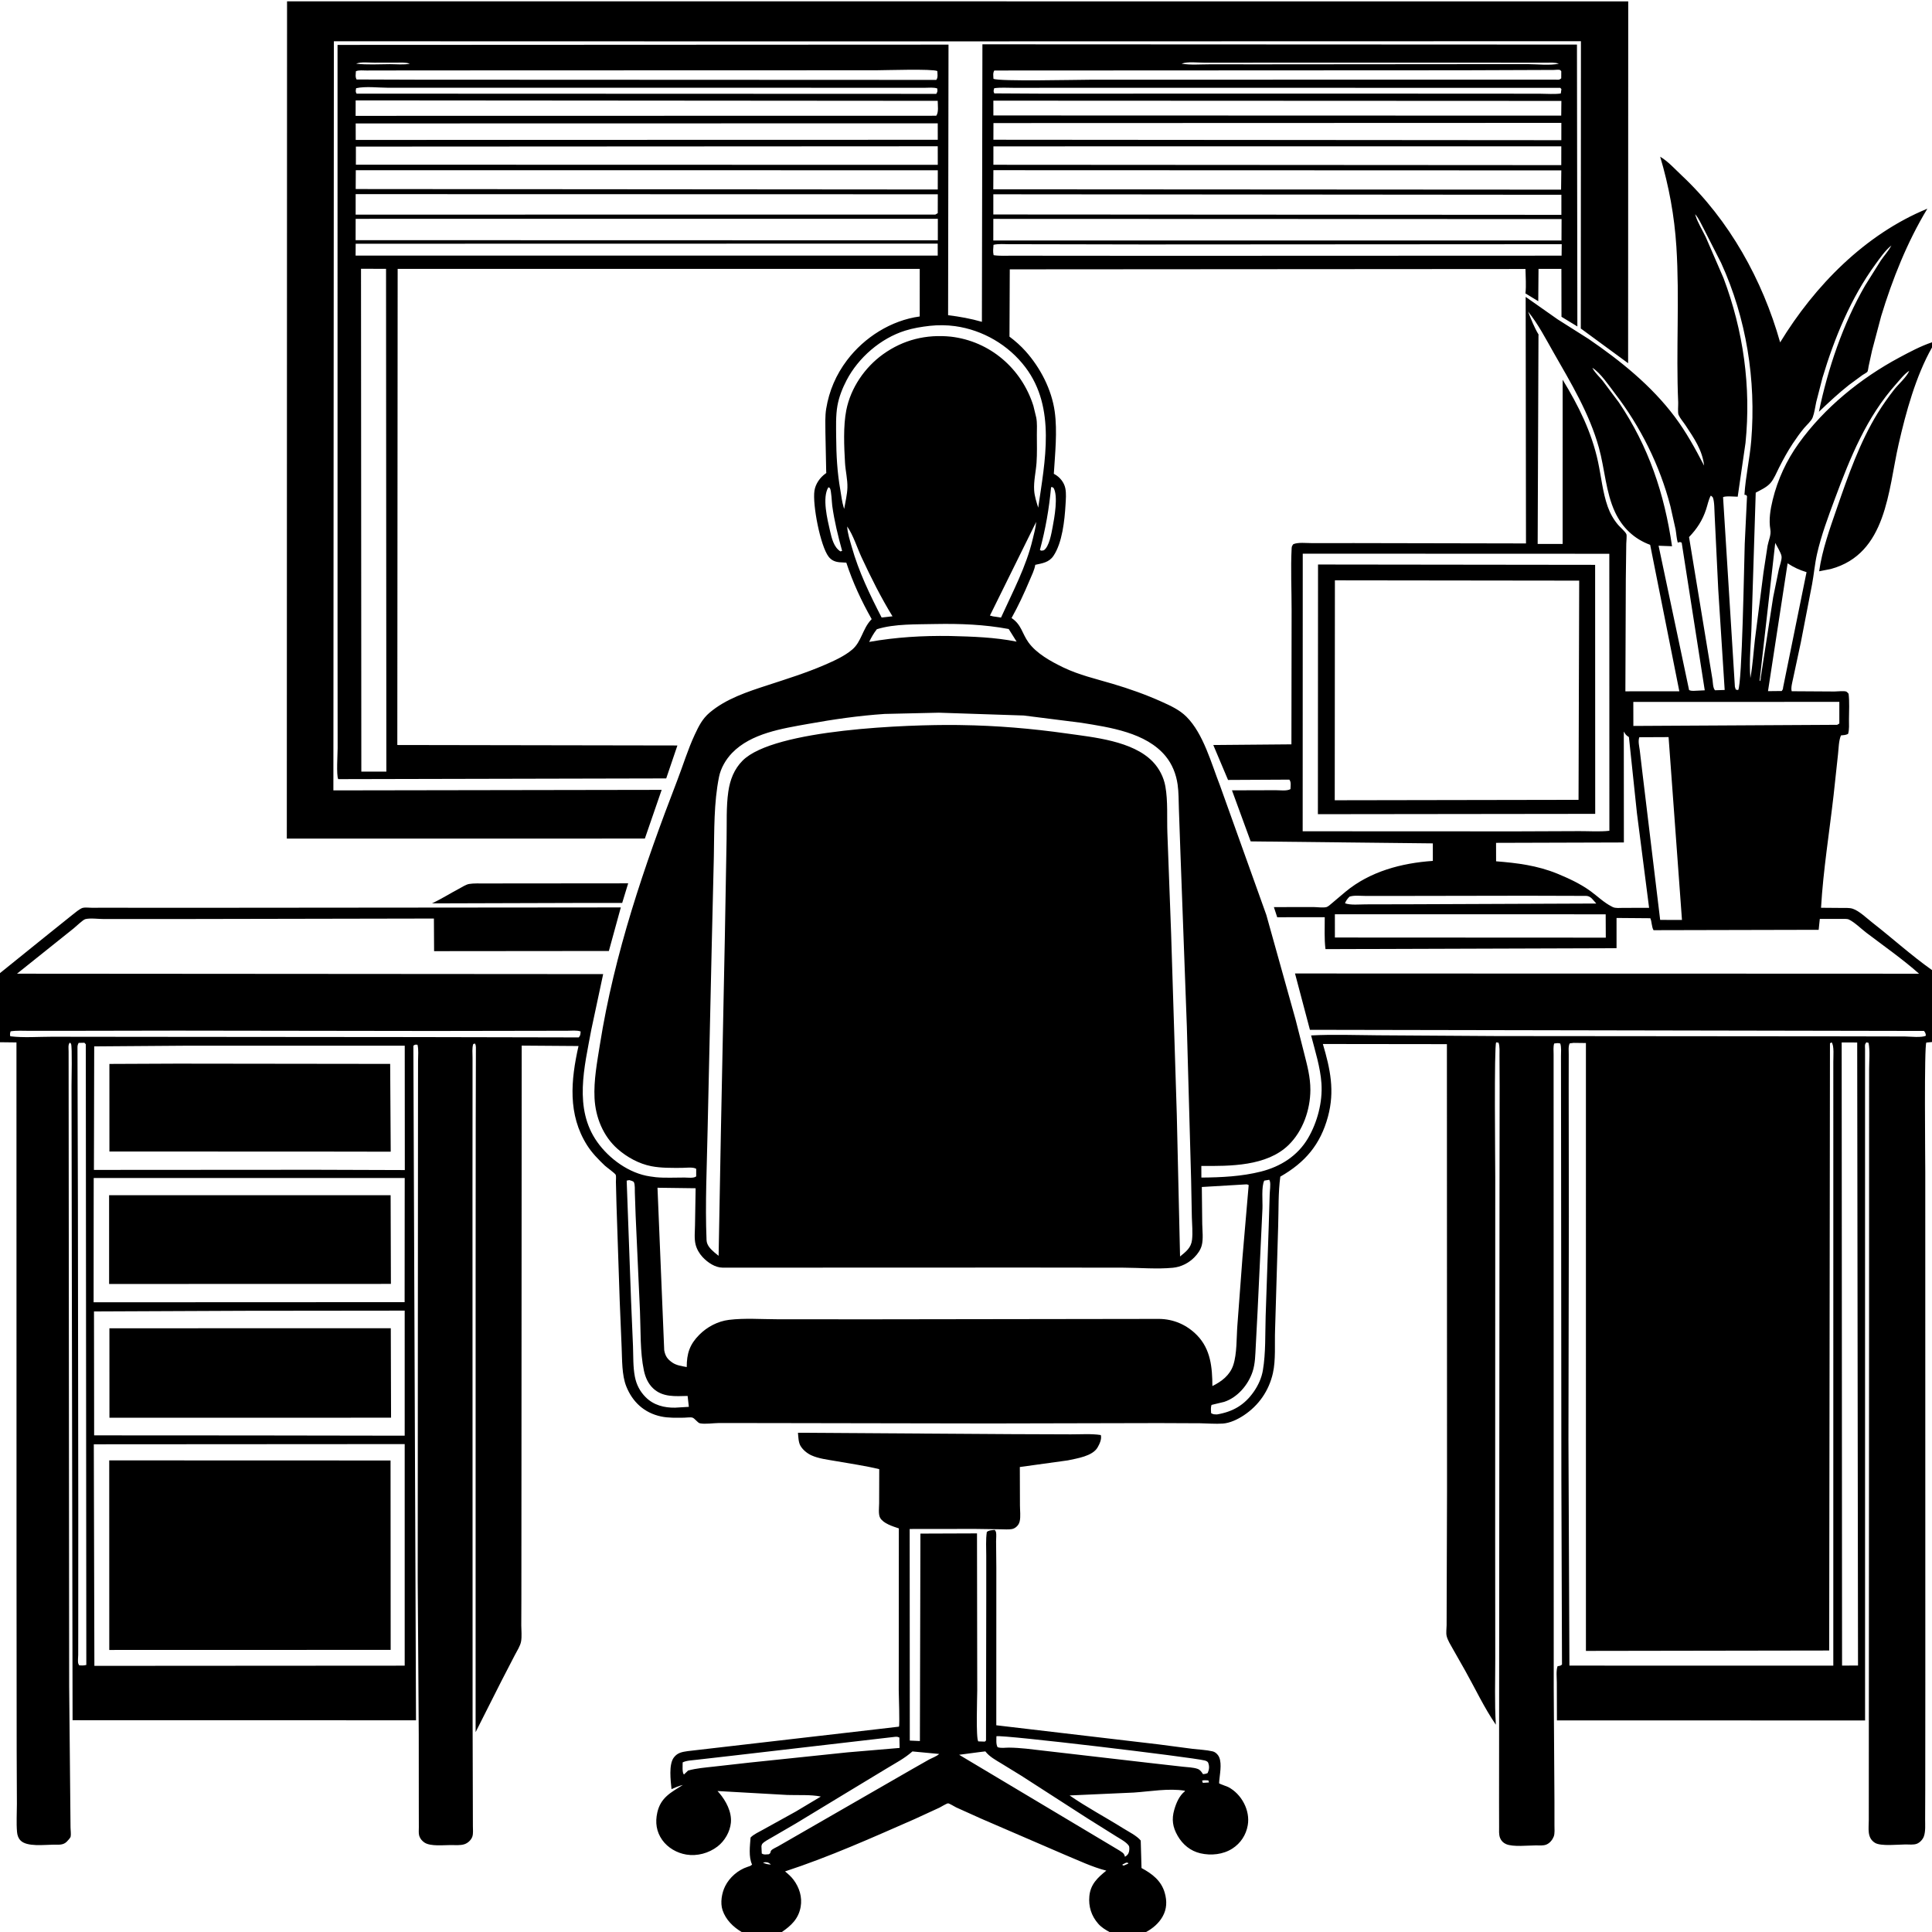 <svg version="1.1" xmlns="http://www.w3.org/2000/svg" style="display: block;" viewBox="0 0 2048 2048" width="1024" height="1024">
<path transform="translate(0,0)" fill="rgb(255,255,255)" d="M 0 0 L 0 2048 L 2048 2048 L 2048 0 L 0 0 z"/>
<path transform="translate(0,0)" fill="rgb(0,0,0)" d="M 872.5 43.876 L 353.924 43.745 L 353.398 837.846 L 701.394 837.283 L 683.585 888.913 L 304.039 888.929 L 304.283 1.411 L 1725.99 1.477 L 1725.87 385.03 L 1675.71 348.238 L 1675.86 43.679 L 872.5 43.876 z"/>
<path transform="translate(0,0)" fill="rgb(0,0,0)" d="M 0 1031.53 L 48.441 992.462 L 76.621 969.852 C 79.298 967.777 84.56 963.184 87.828 962.332 C 90.113 961.737 94.508 962.28 97.019 962.262 L 120.442 962.252 L 213.184 962.293 L 658.093 961.909 L 645.428 1008.09 L 460.152 1008.26 L 459.957 973.688 L 179.858 974.217 L 110.082 974.211 C 104.534 974.238 95.472 972.96 90.405 974.337 C 87.84 975.034 80.604 982.132 78.035 984.162 L 18.016 1032.15 L 639.378 1032.59 L 626.825 1091.41 C 619.568 1130.88 607.956 1175.03 633.068 1210.5 C 645.738 1228.4 666.97 1243.84 688.967 1247.04 L 690.5 1247.25 L 695.225 1247.89 C 705.113 1248.84 715.691 1248.2 725.649 1248.24 C 729.214 1248.26 735.422 1249.21 737.999 1247 L 737.991 1239 C 734.861 1236.84 726.634 1238 722.688 1238 C 711.968 1238 701.012 1238.27 690.43 1236.22 C 677.34 1233.68 664.587 1226.65 654.663 1217.91 C 639.302 1204.37 631.242 1184.28 630.229 1164.09 C 629.282 1145.2 632.953 1126.06 635.899 1107.47 C 651.221 1010.81 682.804 918.287 717.908 827.282 C 724.104 811.221 729.143 794.474 736.42 778.873 C 740.611 769.889 744.464 762.017 752.133 755.504 C 769.627 740.646 792.402 733.296 813.834 726.296 C 833.933 719.731 854.584 713.294 874 704.9 C 883.896 700.621 895.193 695.573 903.476 688.5 C 913.029 680.344 914.382 666.805 923.069 657.314 L 924.018 656.294 C 913.104 636.929 904.066 617.579 897.125 596.425 L 890 596.023 C 885.177 595.578 881.351 593.998 878.334 590.067 C 869.621 578.715 861.111 534.757 863.354 520.151 C 864.466 512.911 869.204 506.208 875.066 502.006 C 876.277 501.138 875.892 501.812 875.808 499.979 L 874.964 458.235 C 874.95 450.024 874.468 441.39 875.792 433.286 C 878.896 414.298 886.266 397.203 897.837 381.901 C 916.238 357.567 944.576 339.605 974.948 335.471 L 974.956 285.019 L 421.534 285.02 L 421.167 789.734 L 718.079 790.233 L 706.222 825.148 L 358.526 825.912 C 356.398 821.807 357.916 798.859 357.908 793.11 L 357.809 663.082 L 357.803 47.607 L 1005.46 47.31 L 1005.02 334.125 C 1017.3 335.628 1028.94 337.731 1040.85 341.139 L 1041.4 46.968 L 1671.64 47.251 L 1672.07 346.052 L 1655.24 335.808 L 1655.14 285.045 L 1630.9 285.008 L 1630.61 319.282 L 1617.01 311.013 C 1618 302.69 1617.16 293.562 1617.06 285.153 L 1070.4 285.517 L 1070.09 356.846 C 1076.18 361.393 1082.09 366.644 1087.16 372.311 C 1102.84 389.862 1114.78 412.831 1118.05 436.317 C 1120.96 457.277 1118.4 481.09 1117.09 502.265 L 1118.27 502.894 C 1123.59 505.921 1128 511.414 1129.25 517.453 C 1130.43 523.165 1129.84 529.193 1129.51 534.977 C 1128.57 551.411 1126.07 575.417 1116.69 589.271 C 1111.99 596.213 1104.97 597.083 1097.42 598.743 C 1096.59 604.181 1093.51 610.265 1091.37 615.335 C 1085.64 628.946 1079.47 642.217 1072.29 655.136 C 1082.86 662.163 1083.35 671.404 1090.16 680.893 C 1098.7 692.795 1114.13 701.232 1127.06 707.471 C 1143.73 715.516 1161.91 719.665 1179.57 724.908 C 1197.17 730.131 1214.49 736.254 1231.23 743.787 C 1240.61 748.005 1250.25 752.364 1257.63 759.717 C 1275.76 777.772 1284.08 809.434 1293.3 832.865 L 1342.35 969.819 L 1373.37 1080.82 L 1382.32 1116 C 1385.64 1129.17 1389.12 1141.71 1389.05 1155.43 C 1388.95 1176.38 1381.2 1198.8 1366.04 1213.65 C 1342.78 1236.44 1303.72 1236.16 1273.46 1235.94 L 1273.51 1248.27 C 1294.55 1248.12 1316.21 1247.09 1336.68 1241.91 C 1357.43 1236.66 1375.53 1225.31 1386.56 1206.54 C 1396.49 1189.64 1402.12 1168.05 1400.79 1148.47 C 1399.63 1131.33 1394.09 1114.16 1389.82 1097.59 C 1413.29 1096.36 1437.27 1097.31 1460.79 1097.46 L 1586.99 1098.27 L 1955.78 1098.58 L 2019.3 1098.72 C 2024.2 1098.73 2037.73 1100.24 2041.5 1097.83 C 2041.2 1095.26 2041.08 1094.88 2039.5 1092.84 L 1388.57 1091.64 L 1372.76 1031.93 L 2034.29 1032.18 C 2016.89 1016.72 1996.89 1002.78 1978.32 988.662 C 1972.92 984.55 1965.92 977.607 1959.95 974.752 C 1957.9 973.769 1953.85 974.117 1951.61 974.102 L 1929.07 974.057 L 1927.86 985.635 L 1752.82 986.034 C 1750.69 982.401 1751.13 977.364 1749.41 973.367 L 1713.6 973.082 L 1713.6 1005.12 L 1405.06 1006.11 C 1403.67 995.139 1404.36 983.347 1404.28 972.259 L 1353.89 972.32 L 1350.38 961.573 L 1392.04 961.499 C 1395.82 961.511 1402.63 962.469 1406.13 961.544 C 1407.85 961.089 1410.47 958.655 1411.87 957.481 L 1426.19 945.373 C 1452.2 923.753 1485.72 914.855 1518.87 912.591 L 1518.86 894.015 L 1325.75 891.901 L 1305.94 837.785 L 1352.32 837.65 C 1357.02 837.631 1363.99 838.728 1367.94 836.5 C 1368 833.192 1368.91 828.941 1366.73 826.446 L 1301.77 826.774 L 1286.13 789.748 L 1368.96 789.036 L 1369.16 647.012 C 1369.2 625.217 1368.04 602.665 1369.21 580.947 C 1369.3 579.135 1369.91 578.271 1370.95 576.86 C 1376.11 574.671 1384.56 575.728 1390.2 575.723 L 1435.73 575.707 L 1617.61 576.06 L 1617.27 314.71 L 1651.13 338.507 L 1683.96 359.287 C 1717.7 382.357 1750.54 408.806 1775.21 441.665 C 1787.42 457.925 1797.08 475.605 1806.43 493.602 C 1804.56 477.032 1795.66 464.389 1786.7 450.817 C 1784.5 447.486 1780.99 443.446 1779.39 439.869 C 1778.28 437.383 1779.09 429.728 1778.95 426.5 C 1776.53 371.542 1780.53 316.254 1777.03 261.455 C 1774.95 228.969 1769.16 197.316 1759.86 166.148 C 1767.88 170.681 1776.03 179.752 1782.81 186.103 C 1833.12 233.273 1868.41 296.877 1887.02 362.955 C 1923.71 302.795 1977.12 248.274 2043.08 221.218 C 2021.81 256.31 2006.01 295.962 1994.12 335.134 L 1984.44 371.625 L 1980.8 388.302 C 1980.5 389.677 1980.23 392.97 1979.55 394.046 C 1978.99 394.921 1975.4 396.822 1974.44 397.476 L 1960.13 407.992 C 1948.85 416.882 1938.48 426.594 1928.11 436.514 C 1937.58 390.891 1953.73 342.961 1977.13 302.625 L 1993.77 276.096 C 1997.45 270.753 2001.94 265.934 2004.96 260.186 L 2005.99 259.005 L 2004.96 260.186 C 1998.47 265.352 1992.86 273.518 1987.96 280.244 C 1961.99 315.891 1944.53 358.385 1931.93 400.375 L 1925.26 426.256 C 1924.14 431.419 1923.4 437.558 1921.54 442.44 C 1920.05 446.367 1915.17 450.471 1912.44 453.755 C 1908.07 459.013 1904.15 464.522 1900.38 470.215 C 1894.94 478.414 1890.28 487.041 1885.82 495.8 C 1883.19 500.96 1880.58 507.656 1876.8 511.983 C 1872.76 516.599 1866.48 519.382 1861.14 522.235 L 1856.75 661.671 C 1856.29 680.415 1853.92 700.136 1855.48 718.763 C 1857.95 705.293 1858.75 691.366 1860.32 677.74 L 1869.38 606.747 L 1873.7 578.5 C 1874.77 572.801 1877.65 567.066 1876.65 561.347 C 1874.84 550.936 1876.66 539.967 1879.14 529.819 C 1884.43 508.196 1893.75 488.071 1906.76 469.949 C 1933.9 432.15 1972.41 400.954 2013.25 379.049 C 2024.37 373.087 2036.02 366.857 2048 362.851 L 2048 368.312 C 2030.87 398.552 2020.32 437.091 2012.63 470.801 C 2001.43 519.886 2000.06 587.01 1940.79 603.152 L 1928.37 605.588 C 1931.57 582.873 1939.76 560.153 1947.23 538.535 C 1959.02 504.463 1971.5 468.575 1990.5 437.819 C 1995.78 429.272 2001.68 420.95 2007.86 413.032 C 2012.29 407.355 2021.43 399.426 2023.9 393.041 L 2025 392 L 2026 391 L 2026.99 390.005 L 2026 391 L 2025 392 L 2023.9 393.041 C 2018.82 396.247 2014.29 402.193 2010.27 406.698 C 1978.51 442.204 1961.32 484.972 1944.95 528.997 C 1937.9 547.966 1930.59 567.521 1926.12 587.259 C 1923.72 597.882 1922.85 608.688 1920.87 619.367 L 1908.97 680.886 L 1900.73 719.368 C 1899.98 723.054 1898.2 729.144 1899.27 732.738 L 1944.59 733.018 C 1947.37 733.029 1954.63 732.171 1957 733.062 C 1958.09 733.47 1958.72 734.618 1959.58 735.395 C 1960.63 744.265 1960.04 753.67 1959.98 762.612 C 1959.94 767.627 1960.5 773.209 1959.02 778 C 1956.54 779.222 1954.2 779.329 1951.5 779.562 C 1949.06 785.339 1949.08 793.203 1948.37 799.5 L 1943.71 842.741 C 1939.21 882.299 1932.67 922.595 1930.37 962.278 L 1952.02 962.451 C 1955.8 962.503 1960.34 962.131 1963.96 963.3 C 1970.74 965.493 1979.12 973.586 1984.77 977.999 C 2005.84 994.43 2026.23 1012.94 2048 1028.33 L 2048 1104.6 L 2042 1105.15 C 2039.62 1108.31 2040.85 1228.63 2040.86 1242.35 L 2040.92 1784.45 L 2040.84 1897.16 L 2040.72 1928.65 C 2040.69 1934.25 2041.28 1941.19 2039.44 1946.5 C 2038.27 1949.88 2035.19 1953.23 2031.83 1954.5 C 2028.46 1955.77 2023.54 1955.18 2019.92 1955.19 C 2012.25 1955.23 1993.74 1957.31 1987.57 1953.5 C 1978.86 1948.11 1981.01 1938.19 1981 1929.34 L 1981.28 1400.97 L 1981.31 1188.76 L 1981.34 1133.34 C 1981.34 1124.57 1982.43 1114.02 1980.76 1105.5 L 1978.5 1104.88 C 1976.36 1107.24 1977.03 1108.79 1977.03 1111.94 L 1977.06 1823.76 L 1650.41 1823.68 L 1650.29 1783.5 C 1650.29 1778.41 1649.36 1770.93 1651.12 1766.21 C 1653.19 1765.98 1654.18 1765.86 1655.78 1764.5 L 1655.12 1568.75 L 1654.85 1250.58 L 1654.74 1145.64 L 1654.7 1119.77 C 1654.69 1115.45 1655.29 1110.29 1653.95 1106.15 C 1651.55 1105.49 1649.91 1105.8 1647.5 1106.14 C 1646.37 1109.64 1646.9 1114 1646.89 1117.65 L 1646.89 1142.77 L 1646.9 1240.87 L 1647.02 1789.38 L 1647.78 1909.93 L 1647.79 1934.96 C 1647.77 1938.31 1648.29 1943.64 1647.04 1946.79 C 1645.66 1950.28 1643 1953.63 1639.5 1955.19 C 1636.01 1956.74 1631.68 1956.19 1627.92 1956.2 C 1619.63 1956.21 1603.77 1958.04 1596.48 1954.82 C 1593.51 1953.51 1591.33 1951.33 1590.13 1948.29 C 1588.69 1944.65 1589.14 1940.1 1589.11 1936.22 L 1589.06 1910.34 L 1589.54 1256.66 L 1589.67 1152.28 L 1589.52 1119.42 C 1589.45 1115.07 1590.03 1109.36 1588.5 1105.29 L 1586 1104.93 C 1583.71 1108.79 1585.04 1232.81 1585.03 1248.02 L 1584.94 1632.09 L 1585.04 1757.6 C 1585.07 1781.04 1584.22 1804.89 1585.66 1828.26 C 1573.4 1810.45 1563.81 1789.94 1553.21 1771.04 L 1539.9 1747.59 C 1537.63 1743.55 1534.58 1738.74 1533.5 1734.21 C 1532.72 1730.95 1533.45 1726.27 1533.47 1722.83 L 1533.54 1697.98 L 1533.91 1580.04 L 1533.78 1106.84 L 1402.29 1106.68 C 1410.14 1133.11 1415.08 1156.38 1407.69 1183.69 C 1399.66 1213.36 1383.41 1232.29 1357.18 1247.28 C 1354.86 1264.3 1355.48 1282.23 1354.92 1299.42 L 1351.62 1410.09 C 1351.09 1424.44 1352.48 1441.75 1349.32 1455.65 C 1345.08 1474.33 1334.28 1489.88 1318.34 1500.4 C 1312.05 1504.56 1303.84 1508.51 1296.28 1509.04 C 1288.4 1509.58 1280.04 1508.84 1272.12 1508.72 L 1228.49 1508.53 L 1049.86 1508.92 L 810.956 1508.51 L 761.968 1508.47 C 756.132 1508.52 747.471 1509.9 741.944 1508.76 C 739.499 1508.26 736.463 1503.43 733.953 1502.72 C 731.793 1502.12 727.607 1502.8 725.186 1502.81 C 717.093 1502.86 708.641 1503.22 700.69 1501.51 C 682.968 1497.69 670.524 1486.26 663.876 1469.61 C 659.083 1457.62 659.543 1441.33 658.968 1428.5 L 656.922 1379.02 L 653.5 1277.05 L 652.89 1252.81 C 652.851 1251.1 653.295 1246.94 652.732 1245.44 C 652.104 1243.77 642.967 1237.34 641.157 1235.61 C 634.289 1229.05 627.525 1222.19 622.411 1214.13 C 601.678 1181.46 605.097 1144.98 613.247 1108.83 L 553.017 1108.39 L 552.772 1559.63 L 552.679 1695.04 L 552.58 1723.01 C 552.631 1728.4 553.284 1734.59 552.388 1739.87 C 551.556 1744.77 548.06 1749.98 545.766 1754.42 L 531.679 1781.65 L 504.171 1836.13 L 504.185 1341.68 L 504.281 1190.58 L 504.48 1110.03 C 504.431 1108.46 504.229 1107.57 503.5 1106.19 L 501.668 1106.7 C 500.256 1110.94 500.921 1116.59 500.913 1121.09 L 500.915 1152.02 L 500.851 1258.79 L 500.97 1819.8 L 501.232 1913.51 L 501.282 1935.77 C 501.289 1939.14 501.801 1943.71 500.697 1946.92 C 499.454 1950.53 495.927 1953.77 492.329 1954.95 C 487.901 1956.41 482.091 1955.84 477.458 1955.84 C 470.138 1955.84 456.468 1957.38 450.132 1953.3 C 447.494 1951.6 445.371 1949.09 444.42 1946.09 C 443.592 1943.48 444.008 1939.6 443.987 1936.87 L 443.946 1916.41 L 443.897 1838.73 L 442.804 1673.87 L 443.023 1284.54 L 443.106 1157.03 L 443.155 1124.41 C 443.165 1119.07 443.872 1112.62 442.571 1107.5 C 440.164 1107.26 440.154 1107.14 438.184 1108.5 L 440.985 1823.58 L 76.932 1823.51 L 75.813 1150.64 C 75.799 1145.08 76.667 1109.32 75.301 1106.5 C 75.035 1105.95 74.434 1105.64 74 1105.21 C 71.944 1107.45 72.756 1111.48 72.726 1114.53 L 72.937 1344.71 L 73.319 1787.33 L 74.511 1910.92 L 74.766 1937.43 C 74.792 1940.06 75.438 1944.52 74.861 1946.98 C 74.554 1948.29 71.618 1951.45 70.603 1952.43 C 66.712 1956.17 61.808 1955.39 56.814 1955.41 C 47.495 1955.45 28.306 1958.06 21.604 1950.81 C 19.319 1948.34 18.343 1945.3 18.06 1942 C 17.227 1932.29 17.918 1922.03 17.909 1912.25 L 17.681 1856.91 L 17.518 1663.82 L 17.45 1105.01 L 0 1104.8 L 0 1031.53 z M 1795 224 L 1796.05 225.975 L 1796.93 227.196 L 1797.48 228.975 C 1799.92 236.502 1804.73 244.148 1808.18 251.366 L 1826.97 294.708 C 1848.09 350.777 1856.35 409.869 1850.3 469.543 L 1842.04 526.519 C 1838.65 526.505 1829.15 525.542 1826.52 526.988 L 1839.06 728 L 1840 730.988 L 1842.5 731.49 C 1846.75 725.625 1848.84 596.102 1849.49 576.5 L 1851.92 526 C 1850.63 524.313 1851.5 524.881 1849.19 524.5 C 1850.34 505.352 1854.83 486.158 1856.4 466.963 C 1861.64 402.907 1851.26 337.457 1824.52 278.835 L 1806.07 242.589 C 1803.49 237.821 1800.89 231.783 1797.41 227.622 L 1796.93 227.196 L 1796.05 225.975 L 1795 224 L 1794.01 222.005 L 1795 224 z M 1675.07 376.93 L 1676.07 377.935 L 1677.07 378.927 L 1678.07 379.935 L 1679.07 380.93 L 1680.07 381.935 L 1681.07 382.933 L 1682.06 383.945 L 1683.05 384.943 L 1685.02 387 L 1686 388 L 1687 389 L 1688 390.013 L 1688.77 391.364 C 1691.36 395.736 1695.56 399.578 1698.8 403.5 L 1716.15 426.688 C 1747.74 473.612 1764.36 523.429 1772.42 579.028 L 1758.17 578.503 L 1790.51 731.5 C 1792.14 732.216 1793.22 732.341 1795 732.339 L 1807.11 731.763 L 1782.66 575.245 C 1780.66 574.196 1780.59 574.662 1778.5 575.187 C 1777.19 570.626 1777.02 565.914 1776.21 561.254 L 1770.71 536.668 C 1759.47 493.282 1738.98 452.191 1711.64 416.707 C 1705.42 408.62 1696.9 395.675 1688.32 390.132 L 1688 390.013 L 1687 389 L 1686 388 L 1685.02 387 L 1683.05 384.943 L 1682.06 383.945 L 1681.07 382.933 L 1680.07 381.935 L 1679.07 380.93 L 1678.07 379.935 L 1677.07 378.927 L 1676.07 377.935 L 1675.07 376.93 L 1674.14 376.005 L 1675.07 376.93 z M 898.053 558.078 C 898.383 565.298 900.919 572.746 902.87 579.687 C 910.217 605.82 922.142 630.539 934.549 654.583 L 946.088 653.322 C 933.77 633.24 923.435 612.513 913.47 591.168 C 908.595 580.726 904.597 567.443 898.053 558.078 L 897.253 557.005 L 898.053 558.078 z M 377.51 67.5 C 389.203 68.879 401.615 68.042 413.391 68.01 C 419.913 67.993 428.181 68.902 434.49 67.5 C 429.695 65.895 424.382 66.439 419.371 66.425 L 396.562 66.44 C 391.015 66.461 382.616 65.356 377.51 67.5 z M 1252.51 67.5 C 1261.89 69.09 1272.49 68.165 1282.06 68.174 L 1340.07 68.191 L 1546.41 68.02 L 1619.69 67.984 C 1629.69 67.996 1642.78 69.587 1652.49 67.5 C 1648.11 66.036 1643.69 66.478 1639.11 66.473 L 1615.13 66.452 L 1532.73 66.403 L 1330.46 66.434 L 1277.18 66.48 C 1269.92 66.489 1259.08 65.034 1252.51 67.5 z M 928.51 74.5 L 519.582 74.614 L 413.82 74.687 L 388.621 74.743 C 385.104 74.754 380.496 74.146 377.281 75.5 C 377.153 78.642 376.414 81.485 378 84.254 L 441.75 84.466 L 992.5 84.703 C 994.502 82.073 993.689 78.598 993.61 75.335 C 988.861 72.797 937.76 74.48 928.51 74.5 z M 1550.25 74.502 L 1054 74.744 C 1052.32 77.496 1053.02 80.318 1053.1 83.5 C 1058.47 86.512 1141.31 84.515 1156.5 84.49 L 1648.37 84.413 C 1651.32 84.405 1652.77 85.096 1654.97 83 L 1655.01 75.5 C 1654.51 75.039 1654.16 74.308 1653.5 74.118 C 1652.03 73.694 1648.58 74.136 1646.95 74.143 L 1630.92 74.202 L 1550.25 74.502 z M 377.51 93.5 C 377.124 96.225 376.612 96.94 377.995 99.276 L 992.5 99.49 C 993.95 96.894 993.867 96.716 993.5 93.741 C 989.72 92.425 984.474 93.055 980.456 93.053 L 952.645 93.047 L 834.717 93.032 L 492.263 93.024 L 412.047 93.029 C 401.653 93.026 387.36 91.237 377.51 93.5 z M 1053.9 93.5 C 1053.25 96.188 1052.83 96.545 1054 98.999 L 1103.1 99.273 L 1188.84 99.26 L 1450.69 99.239 L 1592.54 99.297 L 1632.9 99.356 C 1639.87 99.365 1647.64 100.063 1654.5 99.109 L 1655.16 94.5 L 1654 93.121 L 1235.31 93.059 L 1109.99 93.086 L 1074.41 93.101 C 1067.7 93.105 1060.55 92.561 1053.9 93.5 z M 377.015 106.415 L 376.963 122.806 L 992.5 122.688 C 995.23 118.719 994.01 111.75 994.013 106.895 L 377.015 106.415 z M 1053 106.711 L 1053.02 122.393 L 1654.96 122.578 L 1655.13 106.987 L 1053 106.711 z M 1053.1 130.457 L 1053.04 148.129 L 1655.07 148.599 L 1655.1 130.254 L 1053.1 130.457 z M 377.048 130.847 L 377.085 148.319 L 994.072 148.177 L 994.049 130.727 L 377.048 130.847 z M 377.26 155.378 L 377.255 174.587 L 994.085 174.732 L 994.05 155.052 L 377.26 155.378 z M 1053.05 155.132 L 1053.03 174.671 L 1655.01 175.039 L 1655.05 155.103 L 1053.05 155.132 z M 377.16 180.415 L 377.05 200.395 L 994.064 200.883 L 994.106 180.489 L 377.16 180.415 z M 1053.03 180.404 L 1052.92 200.677 L 1654.81 201.038 L 1655.06 180.616 L 1053.03 180.404 z M 377.015 205.785 L 377.004 227.504 L 991.5 227.461 L 994.059 225.968 L 994.109 205.943 L 377.015 205.785 z M 1052.97 205.95 L 1052.96 227.36 L 1655.13 227.735 L 1655.14 206.463 L 1052.97 205.95 z M 377.007 231.971 L 376.959 254.591 L 994.137 254.742 L 994.153 231.926 L 377.007 231.971 z M 1052.96 232.021 L 1052.93 254.937 L 1655.24 254.908 L 1655.33 232.229 L 1052.96 232.021 z M 377.031 258.37 L 376.941 270.948 L 994.037 270.932 L 994.002 258.251 L 377.031 258.37 z M 1053.16 259.5 C 1052.88 263.243 1052.42 266.803 1053.27 270.5 C 1059.85 271.499 1066.85 271.013 1073.5 271.026 L 1108.74 271.077 L 1231.37 271.167 L 1655.35 271.009 L 1655.5 258.857 L 1213.73 259.127 L 1099.63 258.903 L 1070.27 258.864 C 1064.66 258.856 1058.65 258.287 1053.16 259.5 z M 382.682 284.91 L 383.024 817.954 L 409.551 817.918 L 409.227 284.981 L 382.682 284.91 z M 1619.79 330.27 C 1623.17 338.596 1626.28 346.958 1630.96 354.657 L 1630.85 355.894 L 1629.99 576.618 L 1656.46 576.632 L 1656.47 402.509 C 1673.16 429.813 1687.22 457.987 1693.97 489.5 C 1697.32 505.089 1698.9 521.927 1704.23 537 C 1706.73 544.08 1710.39 550.611 1715.24 556.334 C 1717.28 558.736 1722.97 563.603 1724.03 566.23 C 1724.67 567.833 1723.93 574.187 1723.91 576.282 L 1723.43 613.75 L 1722.97 732.833 L 1780.16 732.793 L 1749.24 577.538 C 1732.3 571.357 1719.67 559.302 1712.02 542.908 C 1702.18 521.848 1701.08 496.916 1694.91 474.596 C 1684.94 438.534 1665.27 405.953 1646.85 373.689 C 1638.48 359.026 1630.47 343.378 1619.79 330.27 z M 985.772 345.389 C 976.804 346.403 968.085 347.797 959.452 350.51 C 933.509 358.664 909.912 379.091 897.37 403.163 C 893.058 411.439 889.347 420.798 887.714 430.016 C 885.839 440.601 886.301 452.39 886.371 463.118 C 886.498 482.515 887.447 500.393 890.808 519.559 C 891.853 525.514 892.488 531.919 894.289 537.687 L 894.861 539.454 C 896.083 532.154 898.068 524.331 898.287 516.944 C 898.547 508.181 896.261 499.371 895.755 490.611 C 894.763 473.432 893.777 451.547 897.118 434.75 C 901.814 411.139 916.706 389.369 936.194 375.433 C 957.645 360.095 981.818 354.211 1007.96 356.871 C 1049.32 361.658 1082.92 390.543 1095.43 430.16 L 1098.44 442.574 C 1099.6 448.435 1099.1 454.914 1099.11 460.902 C 1099.13 470.718 1099.45 480.729 1098.77 490.512 C 1098.09 500.119 1095.63 510.099 1096.25 519.733 C 1096.66 526.035 1098.7 532.156 1100.55 538.152 C 1107.65 489.047 1119.52 432.46 1087.07 389.463 C 1069.14 365.699 1041.84 349.773 1012.34 345.716 C 1003.75 344.535 994.41 344.455 985.772 345.389 z M 878.143 516.5 C 871.274 527.378 877.092 550.69 879.876 562.824 C 881.64 570.51 883.826 580.068 890.871 584.5 L 892.678 583.953 C 888.348 568.222 884.423 552.272 882.204 536.091 C 881.773 532.949 881.305 519.697 879.746 517.5 C 879.381 516.986 878.677 516.833 878.143 516.5 z M 1114.18 516.5 C 1112.05 539.619 1108.32 560.612 1102.35 583 C 1104.07 584.172 1104.52 583.626 1106.5 583.325 C 1112.24 579.472 1114.56 565.336 1115.82 558.738 C 1117.68 549.05 1121.93 525.542 1116.76 517.134 C 1114.77 516.175 1115.65 516.155 1114.18 516.5 z M 1813.4 525.5 C 1811.01 530.079 1810.12 535.198 1808.5 540.078 C 1804.63 551.724 1798.88 560.504 1790.45 569.315 L 1815.33 720.47 C 1815.76 723.634 1815.74 729.382 1818 731.712 L 1828.23 731.392 L 1821.41 624.891 L 1817.6 546.325 C 1817.24 541.187 1817.54 531.713 1815.62 527.146 C 1815.58 527.053 1814.12 525.735 1814.08 525.711 L 1813.4 525.5 z M 1098.41 553.231 L 1049.38 652.5 L 1052.5 653.353 L 1061.12 654.667 C 1073.44 627.454 1087.8 600.814 1094.71 571.54 C 1096.13 565.495 1097.91 559.436 1098.41 553.231 z M 1881.83 575.496 L 1865.28 721.5 L 1865.9 721.995 C 1866.02 721.328 1866.7 718.786 1866.46 718.203 L 1879.63 633.072 L 1885.66 603.5 C 1886.46 599.873 1889.07 593.233 1888.5 589.607 C 1887.91 585.856 1883.58 579.106 1881.83 575.496 z M 1380.97 586.913 L 1380.89 881.19 L 1607.5 881.289 L 1674.21 881.032 C 1684.55 880.989 1695.76 881.815 1706.01 880.661 L 1705.94 587.024 L 1380.97 586.913 z M 1894.94 597.132 L 1874.15 732.657 L 1888.7 732.5 C 1889.95 730.721 1890.01 730.53 1890.2 728.5 L 1915.01 606.508 C 1907.53 604.241 1901.49 601.451 1894.94 597.132 z M 991.622 661.485 C 972.093 661.984 948.206 661.054 929.464 667.028 C 926.102 671.382 923.722 675.527 921.355 680.456 C 949.972 675.385 978.024 673.75 1007.12 674.178 C 1030.96 674.801 1054.14 675.467 1077.65 680.156 L 1069.28 666.785 C 1043.46 661.949 1017.81 661.001 991.622 661.485 z M 1731.38 744.056 L 1731.43 769.534 L 1947.5 768.336 L 1949.77 766.966 L 1949.77 744.014 L 1731.38 744.056 z M 995.226 755.486 L 937.723 756.805 C 910.493 758.625 883.442 762.537 856.598 767.375 C 829.199 772.313 796.254 777.245 776.008 798.195 C 769.465 804.965 764.087 814.167 762.206 823.454 C 756.601 851.139 757.248 880.329 756.702 908.48 L 754.46 1002.71 L 750.105 1197.35 C 749.354 1236.19 747.372 1275.73 748.967 1314.5 C 749.205 1320.28 753.434 1324.21 757.567 1327.83 L 761.76 1331.21 L 764.142 1201.64 L 768.355 994.112 L 770.214 889.244 C 770.555 872.863 769.692 855.261 772.049 839.11 C 773.864 826.671 778.181 815.304 787.221 806.25 C 820.701 772.72 964.062 768.035 1013.26 768.527 L 1018.91 768.613 C 1056.46 769.143 1093.44 772.236 1130.61 777.5 C 1159.36 781.572 1200.69 785.291 1222 807.446 C 1228.85 814.571 1233.59 823.823 1235.34 833.574 C 1238.15 849.307 1236.89 866.957 1237.47 882.968 L 1241.45 990 L 1247.44 1181.21 L 1250.91 1331.92 C 1257.21 1326.71 1262.64 1322.84 1263.62 1314.13 C 1264.47 1306.45 1263.61 1298.06 1263.41 1290.32 L 1262.63 1250.34 L 1258.1 1087.98 L 1251.31 904.133 L 1249.66 857.22 C 1249.35 848.79 1249.52 839.887 1248.32 831.548 C 1246.75 820.665 1242.67 810.194 1235.65 801.64 C 1215 776.464 1176.36 771.021 1146.2 766.169 L 1085.21 758.465 L 995.226 755.486 z M 1721.39 775.5 L 1721.3 776.613 L 1721.38 893.047 L 1585.88 893.454 L 1585.92 913.01 C 1608.36 914.794 1629.37 917.441 1650.47 925.974 C 1662.96 931.152 1675.03 936.671 1686.02 944.638 C 1693.6 950.144 1700.07 956.697 1708.5 960.95 L 1709.52 961.488 C 1712.61 963.002 1717.13 962.374 1720.56 962.389 L 1748.11 962.323 L 1735.2 861.811 L 1726.72 781.328 C 1723.55 779.32 1723.14 778.641 1721.39 775.5 z M 1737.72 781.5 C 1736.27 785.88 1737.6 790.687 1738.2 795.165 L 1740.67 816.113 L 1759.84 975.129 L 1782.96 975.192 L 1768.76 781.362 L 1737.72 781.5 z M 1618.25 949.501 L 1482.28 949.727 L 1446.96 949.706 C 1441.79 949.699 1435.36 948.864 1430.5 950.51 C 1428.29 952.819 1426.91 954.505 1425.75 957.5 C 1431.32 959.703 1441.65 958.653 1447.75 958.659 L 1495.75 958.557 L 1692.13 957.778 C 1688.78 954.242 1686.4 949.816 1681.42 949.679 L 1618.25 949.501 z M 1415.02 969.161 L 1415.04 993.814 L 1702.2 993.952 L 1702.09 969.2 L 1415.02 969.161 z M 187.255 1092.5 L 67.128 1092.72 L 31.682 1092.72 C 24.968 1092.72 17.845 1092.23 11.216 1093.25 C 10.638 1095.54 10.331 1096.26 10.922 1098.5 C 25.138 1100.24 40.621 1098.97 55.02 1098.99 L 144.327 1099.09 L 440.25 1099.35 L 613.5 1099.7 C 615.487 1097.48 615.2 1096.3 615.5 1093.4 C 611.572 1091.91 605.637 1092.64 601.378 1092.64 L 570.054 1092.69 L 458.83 1092.87 L 187.255 1092.5 z M 83.392 1105.5 C 82.575 1107 82.17 1108.17 82.13 1109.89 L 82.578 1275.14 L 82.974 1598.65 L 82.94 1726.2 L 82.9 1754.14 C 82.9 1756.62 82.259 1761.22 83.002 1763.5 L 83.879 1765.28 C 86.741 1765.58 88.642 1765.59 91.5 1764.92 L 90.957 1107 L 89.5 1105.37 L 83.392 1105.5 z M 1668.08 1105.5 L 1664 1106.01 C 1662.25 1108.94 1662.96 1114.62 1662.92 1118.1 L 1662.87 1152.16 L 1663.04 1289.58 L 1662.62 1525.79 L 1663.65 1765.62 L 1943.38 1765.64 L 1943.39 1125.75 C 1943.32 1120.94 1944.53 1107.91 1941.5 1104.91 L 1939.84 1106 L 1939.02 1749.61 L 1681.15 1750.02 L 1681.14 1105.66 L 1668.08 1105.5 z M 1952.25 1105.04 L 1952.66 1765.59 L 1969.57 1765.54 L 1968.7 1105.08 L 1952.25 1105.04 z M 195.713 1108.5 L 99.863 1109.21 L 99.559 1240.15 L 333.5 1240 L 429.115 1240.31 L 429.044 1108.46 L 195.713 1108.5 z M 99.336 1248.73 L 99.233 1380.48 L 428.917 1380.34 L 429.013 1248.73 L 99.336 1248.73 z M 664.308 1251.5 L 668.998 1379.85 L 670.997 1426.93 C 671.396 1437.58 670.957 1448.86 672.993 1459.34 C 674.642 1467.82 678.315 1474.94 684.427 1481.08 C 692.857 1489.54 704.072 1492.39 715.651 1492.19 L 730.218 1491.31 L 728.9 1479.76 C 715.978 1480.03 702.529 1481.37 692.301 1471.69 C 686.949 1466.63 684.065 1459.9 682.561 1452.81 C 678.361 1432.99 679.274 1410.27 678.396 1389.97 L 673.81 1288.76 L 672.96 1264.11 C 672.856 1261.01 673.252 1256.06 671.986 1253.28 C 671.363 1251.91 668.424 1251.44 667.013 1250.96 L 664.308 1251.5 z M 1340.17 1251.5 C 1336.97 1257.72 1338.57 1273.77 1338.26 1281.07 L 1333.08 1390.15 L 1331.16 1426.86 C 1330.66 1435.81 1330.64 1445.42 1327.8 1454 C 1323.18 1467.99 1311.86 1481.4 1297.67 1486.04 L 1284.23 1489.28 C 1283.3 1492.19 1283.66 1495.01 1283.83 1498 C 1286.15 1499.45 1287.48 1499.27 1290.11 1499.35 C 1307.01 1496.47 1319.25 1489.37 1329.11 1475.2 C 1333.75 1468.53 1337.35 1460.67 1338.7 1452.63 C 1341.84 1434.06 1341.06 1413.96 1341.64 1395.14 L 1344.88 1300.44 L 1345.93 1265.89 C 1346.04 1262.01 1346.99 1256.23 1346.24 1252.5 L 1345.5 1250.62 L 1340.17 1251.5 z M 1320.6 1255.5 L 1273.98 1258.26 L 1274.42 1297.38 C 1274.54 1304.45 1275.7 1313.39 1273.89 1320.2 C 1272.59 1325.09 1269.51 1329.32 1266.01 1332.88 C 1260.07 1338.92 1251.89 1343.05 1243.39 1343.87 C 1226.67 1345.5 1208.11 1343.87 1191.17 1343.79 L 1088.09 1343.66 L 766.089 1343.77 C 757.963 1343.69 750.135 1338.29 744.771 1332.55 C 741.336 1328.88 738.551 1324.07 737.331 1319.15 C 735.789 1312.94 736.644 1305.21 736.738 1298.81 L 737.392 1259.59 L 696.974 1259.06 L 704.093 1431.25 C 705.212 1437.48 707.425 1440.72 712.647 1444.35 C 717.082 1447.44 722.767 1448.12 727.966 1449.14 C 727.971 1434.76 731.078 1425.18 741.274 1414.92 C 749.628 1406.52 760.899 1400.56 772.754 1399.1 C 789.249 1397.07 807.328 1398.46 823.975 1398.47 L 921.034 1398.53 L 1228.64 1398.1 C 1244.13 1398.23 1258.24 1404.43 1269.01 1415.53 C 1283.4 1430.37 1285.09 1449.63 1285.17 1469.27 C 1294.9 1464.52 1303.78 1457.79 1307.32 1447.03 C 1311.35 1434.81 1310.67 1417.96 1311.67 1405 L 1317.07 1333 L 1323.66 1256.18 C 1321.43 1255.35 1322.46 1255.49 1320.6 1255.5 z M 259.255 1389.5 L 99.632 1390.19 L 99.789 1521.54 L 268.5 1521.63 L 428.994 1521.88 L 428.985 1389.32 L 259.255 1389.5 z M 99.447 1531.01 L 100.05 1765.88 L 428.995 1765.67 L 428.997 1530.8 L 99.447 1531.01 z"/>
<path transform="translate(0,0)" fill="rgb(0,0,0)" d="M 1690.99 862.719 L 1397.02 863.068 L 1397.17 598.402 L 1690.9 598.757 L 1690.99 862.719 z M 1415.05 615.178 L 1414.88 848.304 L 1673.32 847.859 L 1674.02 615.497 L 1415.05 615.178 z"/>
<path transform="translate(0,0)" fill="rgb(0,0,0)" d="M 613.5 957.162 L 457.97 957.618 C 467.828 952.931 476.976 947.175 486.595 942.055 C 489.672 940.417 493.881 937.613 497.332 937.035 C 502.346 936.195 508.407 936.574 513.51 936.5 L 665.892 936.366 L 659.558 957.132 L 613.5 957.162 z"/>
<path transform="translate(0,0)" fill="rgb(0,0,0)" d="M 344.5 1220.73 L 115.987 1220.65 L 115.965 1127.81 L 187.745 1127.5 L 413.593 1127.78 L 414.177 1220.84 L 344.5 1220.73 z"/>
<path transform="translate(0,0)" fill="rgb(0,0,0)" d="M 414.373 1360.99 L 115.665 1361.07 L 115.647 1266.96 L 414.074 1266.99 L 414.373 1360.99 z"/>
<path transform="translate(0,0)" fill="rgb(0,0,0)" d="M 414.538 1502.82 L 116.011 1502.84 L 115.979 1408.03 L 414.255 1407.98 L 414.538 1502.82 z"/>
<path transform="translate(0,0)" fill="rgb(0,0,0)" d="M 786.167 2048 C 777.19 2042.66 769.345 2035.02 765.945 2024.88 C 763.31 2017.03 765.095 2006.72 768.669 1999.48 C 773.293 1990.12 782.409 1982.24 792.319 1978.99 C 794.368 1978.32 795.705 1978.11 797.225 1976.5 C 793.388 1968.41 794.986 1956.64 795.639 1947.87 C 798.967 1944.36 804.487 1942.04 808.659 1939.63 L 843.65 1920.27 L 870.127 1904.43 C 859.461 1902.16 845.55 1903.16 834.531 1902.73 L 760.595 1898.56 L 762.315 1900.49 C 769.576 1908.96 775.855 1920.73 774.761 1932.19 C 773.84 1941.84 768.185 1951.56 760.517 1957.42 C 751.302 1964.47 739.02 1967.83 727.5 1965.92 C 717.585 1964.28 707.872 1958.74 702.026 1950.5 C 695.735 1941.63 694.427 1931.86 696.761 1921.38 C 700.328 1905.36 711.395 1900.01 723.887 1892.12 L 724.995 1891.25 L 723.887 1892.12 C 719.586 1893.14 715.843 1894.77 711.83 1896.56 C 710.944 1887.55 708.667 1870.28 714.394 1862.9 C 718.333 1857.83 723.097 1857.14 729.008 1856.26 L 931.753 1832.81 L 950.476 1830.61 C 950.902 1830.56 952.924 1830.32 952.924 1830.32 C 953.871 1828.81 952.727 1796.09 952.705 1791.99 L 952.813 1620.17 C 946.494 1618.03 936.622 1615.1 933.06 1609.1 C 930.864 1605.4 931.909 1597.9 931.924 1593.6 L 932.031 1557.37 C 917.04 1553.72 901.022 1551.49 885.803 1548.78 C 877.399 1547.29 867.766 1546.25 859.957 1542.64 C 855.551 1540.61 850.801 1536.7 848.415 1532.42 C 846.321 1528.67 846.28 1522.99 845.878 1518.77 L 1072.86 1520.25 L 1135.08 1520.47 C 1145.37 1520.52 1156.79 1519.63 1166.92 1521.2 C 1168.1 1525.42 1165.52 1530.86 1163.43 1534.42 C 1158 1543.66 1141.67 1545.94 1132 1548.05 L 1081.06 1555.1 L 1081.19 1595.83 C 1081.19 1600.83 1082.07 1607.78 1080.92 1612.61 C 1080.39 1614.78 1079.56 1616.39 1077.97 1617.95 C 1076.32 1619.56 1074.7 1620.52 1072.41 1620.92 C 1068.86 1621.54 1064.42 1621.09 1060.79 1621.09 L 1033.67 1620.71 L 964.299 1620.79 L 964.424 1845.09 L 975.131 1845.56 L 975.687 1625.68 L 1035.66 1625.46 L 1035.91 1792.04 C 1035.91 1799.07 1034.37 1842.53 1037 1845.94 L 1044 1846.18 L 1045.22 1845 L 1045.47 1694.62 L 1045.47 1649.21 C 1045.47 1640.93 1044.86 1632.17 1046.06 1624 C 1048.31 1621.99 1051.62 1622.08 1054.5 1621.72 C 1054.92 1622.48 1055.54 1623.16 1055.77 1624 C 1056.42 1626.39 1055.86 1631.2 1055.89 1633.84 L 1056.15 1661.96 L 1056.11 1828.86 L 1227.9 1849.08 L 1264.29 1853.86 C 1271.17 1854.67 1278.69 1854.96 1285.41 1856.51 C 1287.74 1857.05 1289.59 1858.58 1291.02 1860.44 C 1295.64 1866.42 1293.43 1878.26 1292.73 1885.17 C 1292.69 1885.61 1292.16 1890.23 1292.29 1890.41 C 1292.66 1890.94 1300.68 1893.68 1301.91 1894.31 C 1316.03 1901.61 1325.47 1919.1 1322.66 1934.91 C 1320.85 1945.14 1315.18 1953.84 1306.45 1959.5 C 1296.57 1965.91 1283.72 1967.2 1272.37 1964.55 C 1261.96 1962.12 1253.73 1955.33 1248.42 1946.14 C 1243.05 1936.86 1241.81 1928.57 1244.8 1918.29 C 1246.86 1911.18 1250.1 1903.48 1256 1898.84 L 1256 1898.26 C 1239.01 1895.39 1219.09 1899.05 1201.81 1900.19 L 1133.82 1903.25 C 1151.94 1915.81 1171.8 1926.29 1190.5 1938.02 C 1196.22 1941.61 1204.97 1945.87 1209.22 1951.04 L 1210.05 1980.19 C 1221.24 1986.23 1230.92 1993.47 1234.65 2006.38 C 1237.19 2015.2 1236.94 2023.69 1232.32 2031.78 C 1228.32 2038.8 1221.97 2044.19 1214.94 2048 L 1176.07 2048 C 1171.73 2045.61 1167.46 2042.99 1164.16 2039.22 C 1156.89 2030.93 1153.73 2020.97 1154.77 2009.97 C 1155.96 1997.37 1163.52 1990.38 1172.75 1982.95 C 1157.64 1979.11 1143.03 1972.01 1128.62 1966.08 L 1040.27 1927.94 L 1013.54 1915.9 C 1011.8 1915.05 1006.3 1911.6 1004.97 1911.63 C 1003.49 1911.66 997.541 1915.35 995.808 1916.21 L 969.455 1928.34 C 924.022 1948.24 879.411 1968.28 832.19 1983.76 C 835.427 1986.48 838.577 1989.17 841.131 1992.58 C 847.376 2000.91 850.567 2011.01 848.714 2021.41 C 846.484 2033.92 838.747 2041.22 828.808 2048 L 786.167 2048 z M 1056.25 1840.5 C 1056.27 1844.11 1055.65 1848.91 1057.5 1852.09 C 1061.52 1853.41 1065.36 1852.52 1069.5 1852.55 C 1075.57 1852.59 1081.75 1853.07 1087.79 1853.66 L 1219.95 1868.95 L 1253.91 1872.79 C 1258.73 1873.35 1264.95 1873.45 1269.5 1875.08 C 1272.3 1876.08 1273.68 1878.34 1275.25 1880.69 C 1277.3 1880.51 1278.25 1880.36 1280.17 1879.5 C 1281.83 1875.85 1282.21 1872.4 1280.71 1868.56 C 1280.18 1867.2 1278.34 1866.52 1277 1866.17 C 1263.99 1862.79 1062.11 1838.58 1056.25 1840.5 z M 946.474 1841.38 L 775.818 1861.17 L 738.944 1865.38 C 734.377 1865.96 727.738 1866.1 723.653 1868.21 C 723.729 1871.4 722.917 1878.97 725 1881.07 L 729.391 1876.86 C 738.11 1874.43 747.235 1873.73 756.207 1872.73 L 794.5 1868.43 L 898.108 1857.6 L 953.633 1852.88 L 953.388 1841.87 C 950.827 1840.54 949.307 1841.11 946.474 1841.38 z M 967.215 1856.59 C 958.568 1864.24 949.478 1868.77 939.747 1874.73 L 897.138 1900.51 L 843.892 1932.81 L 818.784 1947.42 C 815.778 1949.22 810.319 1951.88 808.076 1954.5 C 807.65 1955 807.211 1956.53 807.152 1957 L 807.5 1964.78 C 809.853 1966.36 812.221 1965.68 815 1965.58 C 817.608 1963.98 816.155 1963.42 817.595 1961.5 C 818.589 1960.17 823.229 1958.01 824.895 1957.11 L 966.589 1875.56 L 984.977 1865.1 C 988.266 1863.37 992.945 1861.76 995.555 1859.28 L 967.215 1856.59 z M 1037.71 1857.36 L 1016.71 1860.14 L 1186.53 1961.56 C 1189.89 1963.92 1191.5 1964.17 1192.5 1968.26 C 1194.67 1966.9 1196.12 1965.64 1196.76 1963 C 1197.14 1961.43 1197.48 1957.92 1196.56 1956.53 C 1194.01 1952.64 1187.35 1949.23 1183.35 1946.68 L 1152.34 1927.25 L 1082.71 1882.39 L 1061.51 1869.38 C 1055.52 1865.75 1048.85 1862.18 1044.5 1856.54 L 1037.71 1857.36 z M 1274.26 1887.5 L 1275.04 1889.9 L 1281.5 1889.49 L 1280.95 1887.33 C 1278.64 1887.2 1276.51 1886.89 1274.26 1887.5 z M 808.791 1974.5 C 811.796 1975.93 813.92 1976.33 817.233 1976.5 C 815.253 1974.84 814.285 1974.04 811.518 1973.99 C 810.66 1973.98 809.626 1974.29 808.791 1974.5 z M 1193.78 1974.5 L 1189.77 1976.5 L 1190.16 1977.38 L 1191.5 1977.49 L 1196.06 1975.5 L 1195.7 1974.59 L 1193.78 1974.5 z"/>
<path transform="translate(0,0)" fill="rgb(0,0,0)" d="M 414.121 1748.94 L 115.838 1749.02 L 115.783 1548.07 L 414.001 1548.17 L 414.121 1748.94 z"/>
</svg>